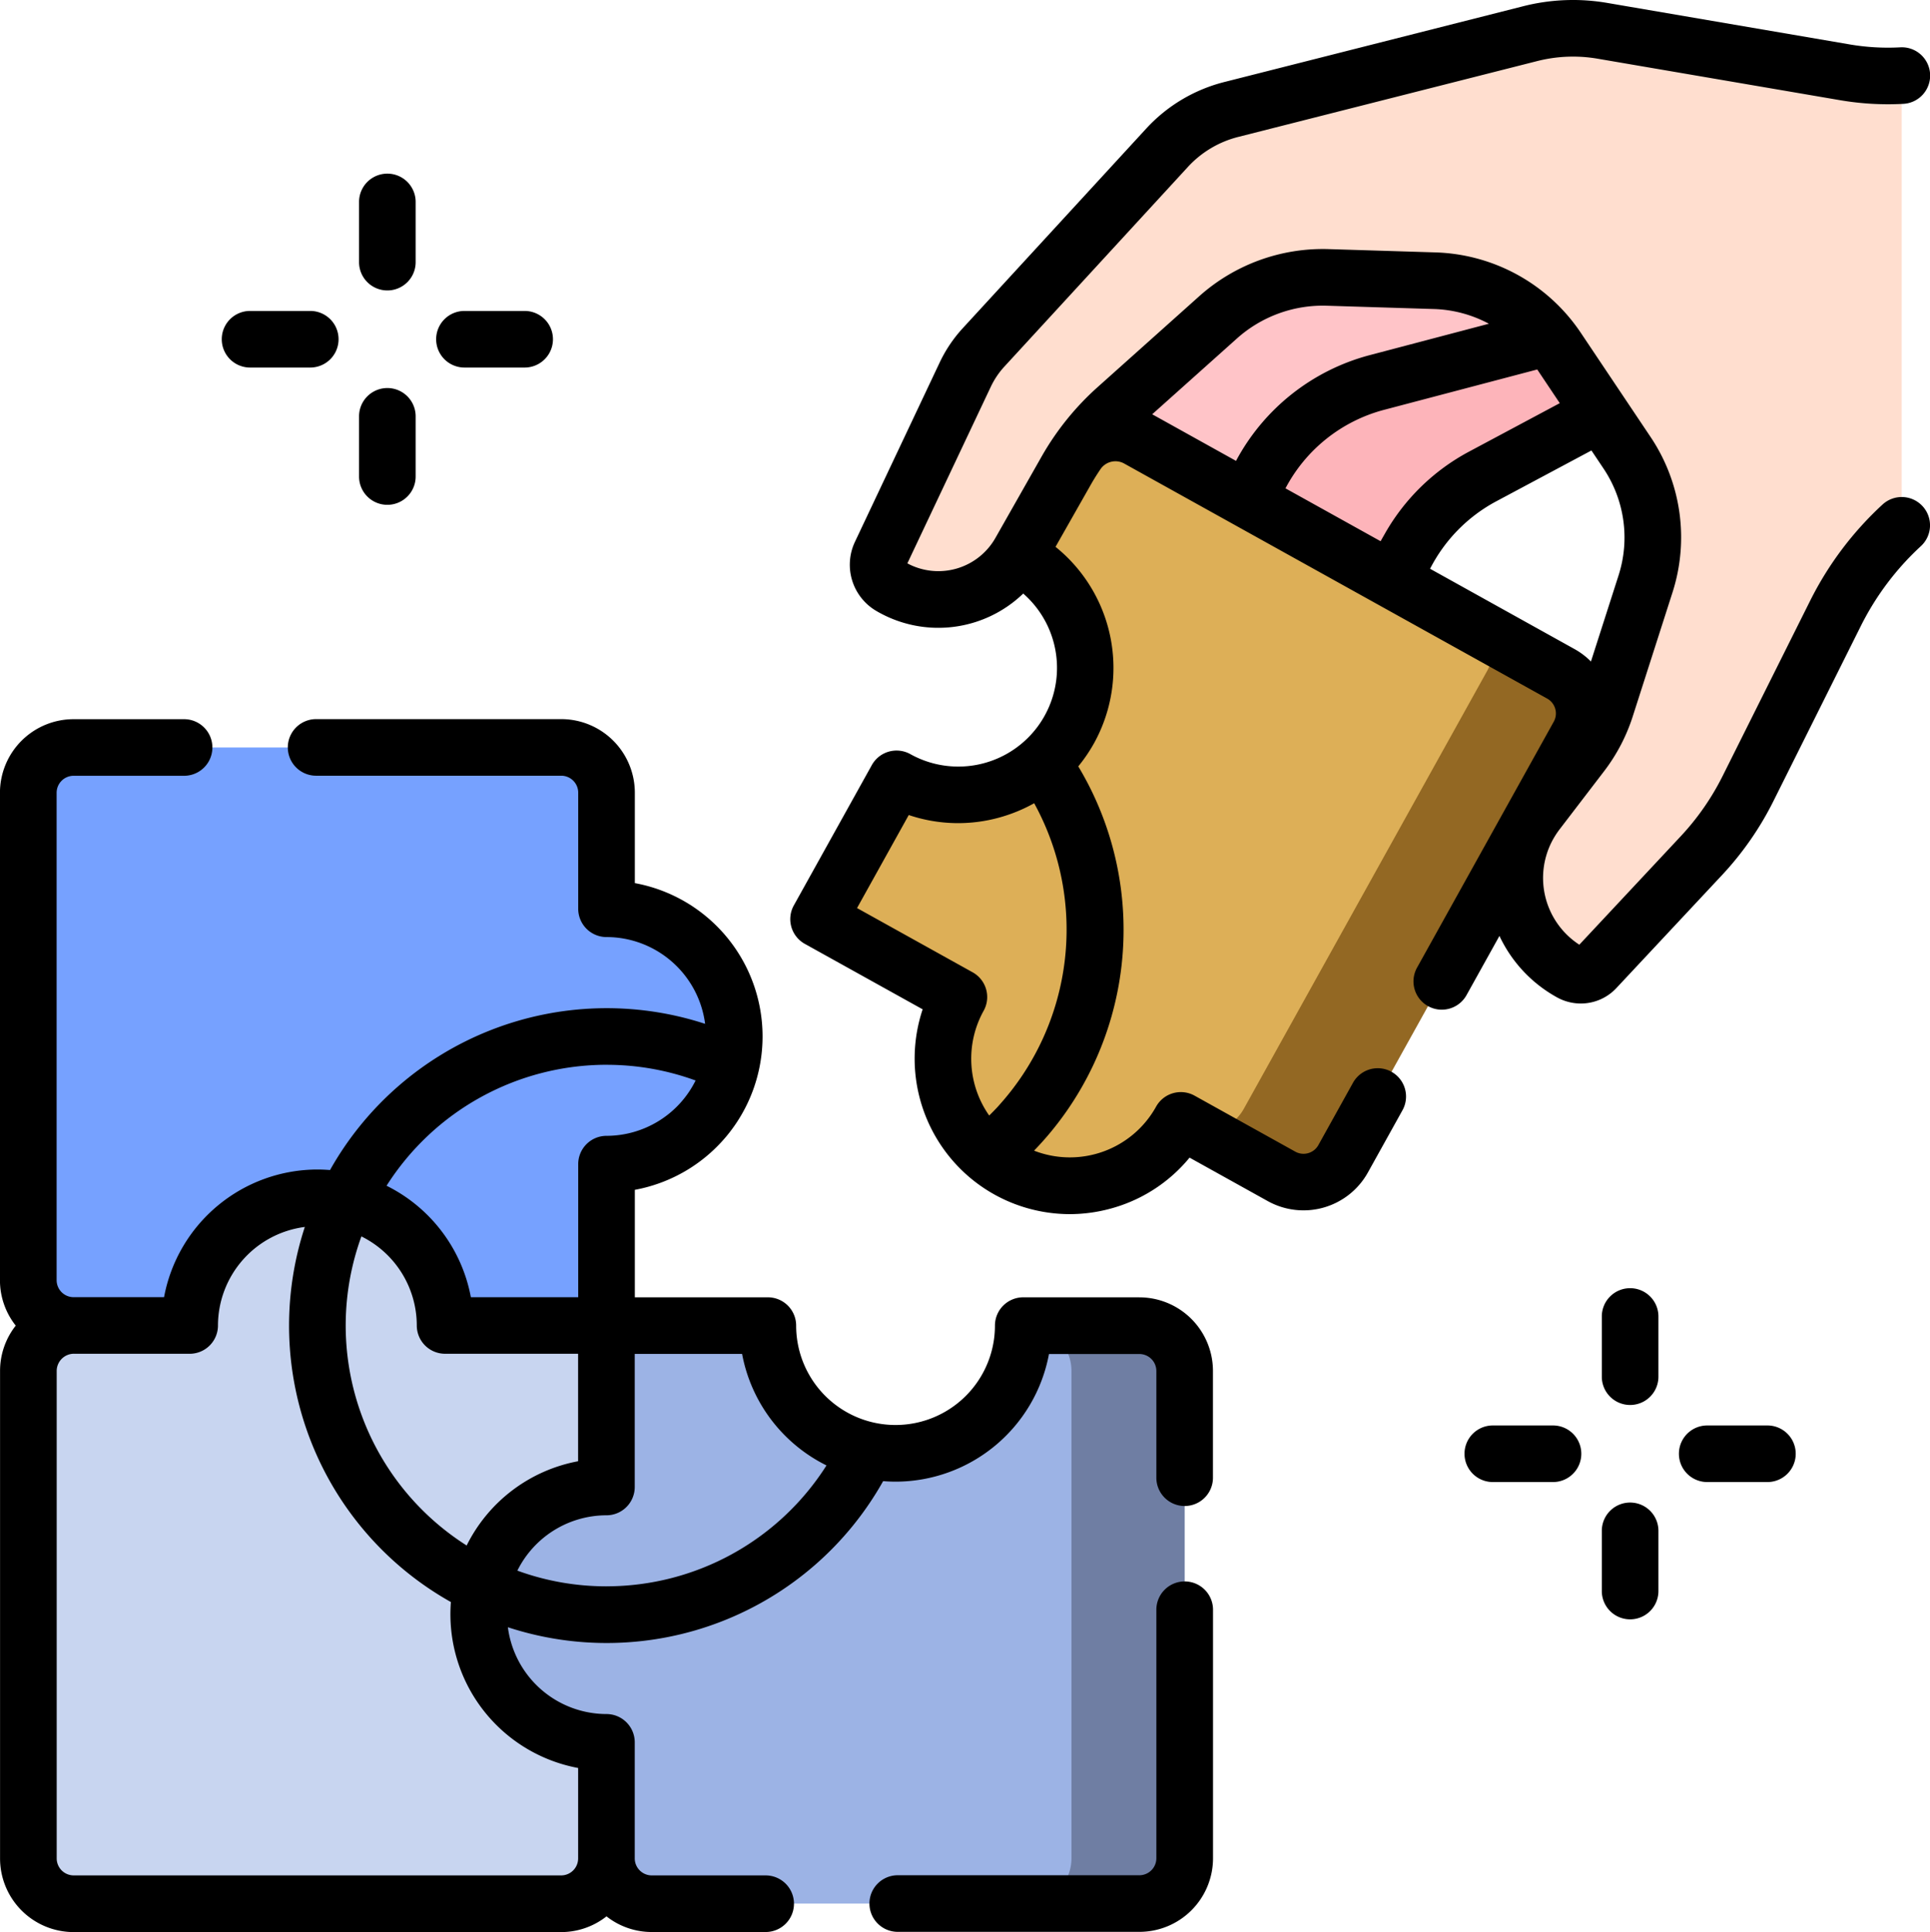 <svg xmlns="http://www.w3.org/2000/svg" width="141.504" height="141.672" viewBox="0 0 141.504 141.672">
  <g id="icono_quienes_somos" data-name="icono quienes somos" transform="translate(-0.303 -0.001)">
    <g id="Grupo_594" data-name="Grupo 594" transform="translate(2.378 2.078)">
      <path id="Trazado_343" data-name="Trazado 343" d="M282.935,81.4l7.682-5.8a13.416,13.416,0,0,1,8.25-6.352l14.173-7.24L285.7,53.527l-17.5,22.959Z" transform="translate(-196.144 -40.793)" fill="#ffc4c8"/>
      <path id="Trazado_344" data-name="Trazado 344" d="M332.3,107.818l3.642-6.775a13.414,13.414,0,0,1,5.346-5.212l13.408-6.972-3.125-4.688L333.509,88.94a13.416,13.416,0,0,0-8.249,6.352l-3.795,8.271Z" transform="translate(-234.675 -62.959)" fill="#fdb4ba"/>
      <path id="Trazado_345" data-name="Trazado 345" d="M59.558,219.287a9.267,9.267,0,0,1-.224,2.031l-1.162.557c-2.612-1.151-4.942-.937-7.98-.937-8.434,0-13.506,7.868-18.544,11.68a9.238,9.238,0,0,0-2.064-.23c-5.172,0-7,2.964-9.945,8.095H11.122a3.321,3.321,0,0,1-3.32-3.32V201.417a3.321,3.321,0,0,1,3.32-3.32H46.878a3.321,3.321,0,0,1,3.32,3.32v7.465a1.1,1.1,0,0,0,.983,1.1,9.362,9.362,0,0,1,8.378,9.307Z" transform="translate(-7.802 -145.361)" fill="#76a1ff"/>
      <path id="Trazado_346" data-name="Trazado 346" d="M172.035,355.258l-.208,34.4a3.321,3.321,0,0,1-3.32,3.32l-6.5.713H133.817a3.321,3.321,0,0,1-3.32-3.32l-2.291-7.874c-5.172,0-9.375-4.832-9.375-10,0-.711,2.385-1.4,2.535-2.064,2.767,1.323,6.3,0,9.575,0,8.088,0,12.6-2.838,16.172-9.5l2.476-.5a9.369,9.369,0,0,0,11.435-8.348.834.834,0,0,1,.827-.774l6.864.629a3.319,3.319,0,0,1,3.32,3.32Z" transform="translate(-88.109 -256.178)" fill="#9cb3e5"/>
      <path id="Trazado_347" data-name="Trazado 347" d="M283.832,354.63v35.741a3.319,3.319,0,0,1-3.32,3.32h-8.3a3.32,3.32,0,0,0,3.32-3.32V354.63a3.319,3.319,0,0,0-2.939-3.3.78.78,0,0,1,.2-.025l7.723,0A3.319,3.319,0,0,1,283.832,354.63Z" transform="translate(-199.049 -256.178)" fill="#6f7ea3"/>
      <path id="Trazado_348" data-name="Trazado 348" d="M50.213,357.379v8.514a3.319,3.319,0,0,1-3.32,3.32H11.151a3.319,3.319,0,0,1-3.32-3.32V330.141a3.319,3.319,0,0,1,3.32-3.32h8.511a9.361,9.361,0,0,1,11.422-9.134c0,3.217-1.291,5.858-1.291,9.128,0,8.437,4.484,13.685,11.288,19.139a9.212,9.212,0,0,0-.23,2.061A9.363,9.363,0,0,0,50.213,357.379Z" transform="translate(-7.823 -231.694)" fill="#c8d5f0"/>
      <path id="Trazado_349" data-name="Trazado 349" d="M105.6,327.422l1.222,13.536c-4.46,0-9.416,1.419-10.354,5.6a21.216,21.216,0,0,1-10-28.268,9.361,9.361,0,0,1,7.3,9.134H105.6Z" transform="translate(-63.213 -232.295)" fill="#c8d5f0"/>
      <path id="Trazado_350" data-name="Trazado 350" d="M234.676,229.808c-.744.814-3.487.489-4.32,1.162a9.321,9.321,0,0,1-2.429-10.906.834.834,0,0,0-.346-1.079l-8.865-4.93a.83.83,0,0,1-.322-1.129l4.927-8.867a.834.834,0,0,1,1.079-.346,9.32,9.32,0,0,0,10-1.506C241.863,207.7,241.527,222.315,234.676,229.808Z" transform="translate(-160.047 -148.334)" fill="#ddaf57"/>
      <path id="Trazado_351" data-name="Trazado 351" d="M303.955,137.134,287.7,166.817a3.322,3.322,0,0,1-4.516,1.289l-5.475-2.085-.927-.515a.834.834,0,0,0-1.1.275,9.312,9.312,0,0,1-13.788,1.889,21.583,21.583,0,0,0,2.369-2.227,21.208,21.208,0,0,0,1.674-26.535,9.324,9.324,0,0,0-1.646-15.122l-.29-5.924,4.4-1.461a3.322,3.322,0,0,1,4.516-1.289l25.908,14.407,3.839,3.1A3.319,3.319,0,0,1,303.955,137.134Z" transform="translate(-191.591 -85.035)" fill="#ddaf57"/>
      <path id="Trazado_352" data-name="Trazado 352" d="M346.585,175.643,329.33,206.694a3.322,3.322,0,0,1-4.516,1.289l-5.764-3.2a3.439,3.439,0,0,0,3-1.765l17.825-32.081a3.405,3.405,0,0,0,.285-2.656l5.133,2.853a3.319,3.319,0,0,1,1.289,4.513Z" transform="translate(-232.928 -123.792)" fill="#936823"/>
      <path id="Trazado_353" data-name="Trazado 353" d="M120.141,276.716a9.356,9.356,0,0,1-8.361,7.3.835.835,0,0,0-.776.827V295.88H99.17a9.36,9.36,0,0,0-7.3-9.131,21.217,21.217,0,0,1,27.67-10.271Z" transform="translate(-68.609 -200.759)" fill="#76a1ff"/>
      <path id="Trazado_354" data-name="Trazado 354" d="M156.214,360.43l-.4.874a21.208,21.208,0,0,1-27.822,9.131,9.362,9.362,0,0,1,9.131-7.294V351.307h11.039a.835.835,0,0,1,.827.776A9.365,9.365,0,0,0,156.214,360.43Z" transform="translate(-94.735 -256.178)" fill="#9cb3e5"/>
      <g id="Grupo_593" data-name="Grupo 593" transform="translate(62.303)">
        <path id="Trazado_355" data-name="Trazado 355" d="M308.017,12.915a1.926,1.926,0,0,0-1.826-1.933,18.817,18.817,0,0,1-2.347-.251L286.083,7.69a12.8,12.8,0,0,0-5.308.209l-21.907,5.556a9.6,9.6,0,0,0-4.711,2.81L240.7,30.9a8.012,8.012,0,0,0-1.345,2l-6.218,13.162a1.837,1.837,0,0,0,.754,2.381l.089.051a6.775,6.775,0,0,0,9.383-2.236l3.394-6.321a18.2,18.2,0,0,1,3.695-4.582l7.421-6.639a11.583,11.583,0,0,1,8.079-2.944l7.837.242a11.206,11.206,0,0,1,8.968,4.969l5.108,7.633a11.212,11.212,0,0,1,1.358,9.659l-2.906,9.062a11.207,11.207,0,0,1-1.773,3.39L281.277,65A7.916,7.916,0,0,0,283.654,76.7l.071.04a1.5,1.5,0,0,0,1.853-.269l7.748-8.287a20.816,20.816,0,0,0,3.419-4.92l6.409-12.841a22.418,22.418,0,0,1,4.3-5.934,1.913,1.913,0,0,0,.561-1.362Z" transform="translate(-232.965 -7.507)" fill="#ffdecf"/>
      </g>
    </g>
    <g id="Grupo_595" data-name="Grupo 595" transform="translate(0.303 0.001)">
      <path id="Trazado_356" data-name="Trazado 356" d="M253.794,419.1a2.075,2.075,0,0,0-2.075,2.075V439.4a1.247,1.247,0,0,1-1.245,1.245H232.758a2.075,2.075,0,1,0,0,4.151h17.716a5.4,5.4,0,0,0,5.4-5.4V421.172A2.075,2.075,0,0,0,253.794,419.1Z" transform="translate(-166.937 -303.133)"/>
      <path id="Trazado_357" data-name="Trazado 357" d="M83.84,232.992H75.325a2.075,2.075,0,0,0-2.075,2.075,7.287,7.287,0,0,1-14.575,0,2.075,2.075,0,0,0-2.075-2.075H46.848v-7.881a11.435,11.435,0,0,0,0-22.492v-6.626a5.4,5.4,0,0,0-5.4-5.4H23.48a2.075,2.075,0,1,0,0,4.15H41.452a1.247,1.247,0,0,1,1.245,1.245v8.512a2.075,2.075,0,0,0,2.075,2.075A7.3,7.3,0,0,1,52,212.938a23.267,23.267,0,0,0-27.5,10.722c-.3-.024-.61-.039-.92-.039a11.456,11.456,0,0,0-11.249,9.361H5.7a1.247,1.247,0,0,1-1.245-1.245V195.994A1.247,1.247,0,0,1,5.7,194.748h8.1a2.075,2.075,0,0,0,0-4.15H5.7a5.4,5.4,0,0,0-5.4,5.4v35.743a5.364,5.364,0,0,0,1.157,3.327,5.363,5.363,0,0,0-1.15,3.319v35.753a5.4,5.4,0,0,0,5.4,5.4H41.448a5.364,5.364,0,0,0,3.323-1.153,5.363,5.363,0,0,0,3.316,1.148H56.44a2.075,2.075,0,0,0,0-4.151H48.087a1.25,1.25,0,0,1-1.245-1.283v-8.475a2.075,2.075,0,0,0-2.075-2.075,7.3,7.3,0,0,1-7.227-6.365,23.248,23.248,0,0,0,27.513-10.714c.3.024.6.038.91.038a11.457,11.457,0,0,0,11.249-9.36H83.84a1.247,1.247,0,0,1,1.245,1.245v7.826a2.075,2.075,0,0,0,4.15,0v-7.826a5.4,5.4,0,0,0-5.4-5.4Zm-49.322,18.2A19.109,19.109,0,0,1,26.8,228.527a7.292,7.292,0,0,1,4.061,6.53,2.075,2.075,0,0,0,2.075,2.075h9.752v7.881A11.474,11.474,0,0,0,34.518,251.19Zm10.25-35.25a19,19,0,0,1,6.535,1.151,7.3,7.3,0,0,1-6.531,4.058,2.075,2.075,0,0,0-2.075,2.075v9.758H34.826a11.473,11.473,0,0,0-6.181-8.173A19.114,19.114,0,0,1,44.768,215.94Zm-2.077,51.565v6.626a1.244,1.244,0,0,1-1.243,1.25H5.705a1.247,1.247,0,0,1-1.245-1.245V238.383a1.265,1.265,0,0,1,1.349-1.25h8.4a2.075,2.075,0,0,0,2.075-2.075,7.3,7.3,0,0,1,6.368-7.225,23.243,23.243,0,0,0,10.71,27.505,11.466,11.466,0,0,0,9.324,12.168Zm2.077-13.321a19.016,19.016,0,0,1-6.533-1.151,7.3,7.3,0,0,1,6.531-4.058,2.075,2.075,0,0,0,2.075-2.075v-9.758h7.871A11.471,11.471,0,0,0,60.9,245.32,19.1,19.1,0,0,1,44.768,254.184Z" transform="translate(-0.303 -137.86)"/>
      <path id="Trazado_358" data-name="Trazado 358" d="M61.138,86.558h4.414a2.075,2.075,0,1,0,0-4.15H61.138a2.075,2.075,0,0,0,0,4.15Z" transform="translate(-42.804 -59.606)"/>
      <path id="Trazado_359" data-name="Trazado 359" d="M117.947,86.558h4.414a2.075,2.075,0,0,0,0-4.15h-4.414a2.075,2.075,0,1,0,0,4.15Z" transform="translate(-83.894 -59.606)"/>
      <path id="Trazado_360" data-name="Trazado 360" d="M97.519,54.591a2.075,2.075,0,0,0,2.075-2.075V48.1a2.075,2.075,0,1,0-4.15,0v4.414A2.075,2.075,0,0,0,97.519,54.591Z" transform="translate(-69.119 -33.292)"/>
      <path id="Trazado_361" data-name="Trazado 361" d="M97.519,111.4a2.075,2.075,0,0,0,2.075-2.075v-4.414a2.075,2.075,0,0,0-4.15,0v4.414A2.075,2.075,0,0,0,97.519,111.4Z" transform="translate(-69.119 -74.381)"/>
      <path id="Trazado_362" data-name="Trazado 362" d="M394.849,377.772h-4.414a2.075,2.075,0,1,0,0,4.15h4.414a2.075,2.075,0,1,0,0-4.15Z" transform="translate(-280.985 -273.243)"/>
      <path id="Trazado_363" data-name="Trazado 363" d="M451.659,377.772h-4.414a2.075,2.075,0,1,0,0,4.15h4.414a2.075,2.075,0,1,0,0-4.15Z" transform="translate(-322.075 -273.243)"/>
      <path id="Trazado_364" data-name="Trazado 364" d="M426.816,341.391a2.075,2.075,0,0,0-2.075,2.075v4.414a2.075,2.075,0,0,0,4.151,0v-4.414A2.075,2.075,0,0,0,426.816,341.391Z" transform="translate(-307.299 -246.928)"/>
      <path id="Trazado_365" data-name="Trazado 365" d="M426.816,398.2a2.075,2.075,0,0,0-2.075,2.075v4.414a2.075,2.075,0,0,0,4.151,0v-4.414A2.075,2.075,0,0,0,426.816,398.2Z" transform="translate(-307.299 -288.018)"/>
      <path id="Trazado_366" data-name="Trazado 366" d="M292.718,37.115A2.075,2.075,0,0,0,289.786,37a24.4,24.4,0,0,0-5.312,7.069L278.066,56.9a18.728,18.728,0,0,1-3.079,4.43l-7.43,7.947a5.84,5.84,0,0,1-1.983-7.623,6.148,6.148,0,0,1,.528-.826l3.271-4.274a13.249,13.249,0,0,0,2.1-4.017l2.906-9.062a13.215,13.215,0,0,0-1.609-11.447L267.662,24.4a13.308,13.308,0,0,0-10.627-5.889l-7.839-.242a13.6,13.6,0,0,0-9.526,3.472l-7.421,6.639a20.25,20.25,0,0,0-4.116,5.1l-3.388,5.97a4.809,4.809,0,0,1-6.455,1.863l6.123-12.961a5.915,5.915,0,0,1,1-1.48L238.86,12.241a7.51,7.51,0,0,1,3.693-2.2L264.46,4.482a10.666,10.666,0,0,1,4.448-.175l17.761,3.04a20.9,20.9,0,0,0,4.634.269,2.075,2.075,0,1,0-.222-4.144,16.683,16.683,0,0,1-3.711-.216L269.608.216a14.8,14.8,0,0,0-6.168.243L241.532,6.015A11.649,11.649,0,0,0,235.8,9.433L222.352,24.068a10.066,10.066,0,0,0-1.693,2.517l-6.218,13.162a3.928,3.928,0,0,0,1.6,5.071l.091.052a8.968,8.968,0,0,0,10.653-1.343A7.236,7.236,0,0,1,218.506,55.3a2.075,2.075,0,0,0-2.822.806l-5.717,10.287a2.075,2.075,0,0,0,.805,2.822l8.639,4.8a11.421,11.421,0,0,0,3.363,12.253,11.392,11.392,0,0,0,7.412,2.766,11.435,11.435,0,0,0,3.142-.443,11.3,11.3,0,0,0,5.653-3.7l5.734,3.188a5.4,5.4,0,0,0,7.338-2.095l2.538-4.567a2.075,2.075,0,0,0-3.628-2.016l-2.538,4.568a1.245,1.245,0,0,1-1.693.483l-7.384-4.106a2.075,2.075,0,0,0-2.822.806,7.231,7.231,0,0,1-8.947,3.227A23.27,23.27,0,0,0,230.821,56.2a11.538,11.538,0,0,0,1.152-1.693,11.405,11.405,0,0,0-2.82-14.406l2.589-4.562c.228-.4.473-.791.733-1.17a1.328,1.328,0,0,1,1.681-.394L265.2,51.229a1.247,1.247,0,0,1,.483,1.693l-10.01,18.012A2.075,2.075,0,1,0,259.3,72.95l2.4-4.318a9.984,9.984,0,0,0,4.106,4.441l.072.041a3.614,3.614,0,0,0,1.789.475,3.559,3.559,0,0,0,2.605-1.131l7.748-8.287a22.884,22.884,0,0,0,3.761-5.411l6.409-12.84a20.276,20.276,0,0,1,4.411-5.871,2.076,2.076,0,0,0,.119-2.933ZM224.985,81.087c-.224.245-.458.483-.695.717a7.247,7.247,0,0,1-.408-7.681,2.075,2.075,0,0,0-.805-2.822L214.6,66.59l3.792-6.823a11.3,11.3,0,0,0,6.752.152,11.465,11.465,0,0,0,2.444-1.017,19.243,19.243,0,0,1-2.607,22.185ZM253.3,39.137l-.314.552-6.973-3.877a11.469,11.469,0,0,1,7.188-5.747l11.271-2.97,1.652,2.47-6.652,3.554A15.47,15.47,0,0,0,253.3,39.137Zm-10.863-14.3a9.449,9.449,0,0,1,6.631-2.417l7.839.242a9.127,9.127,0,0,1,4.02,1.079l-8.782,2.314a15.635,15.635,0,0,0-9.758,7.743l-6.146-3.418Zm14.177,16.872a11.563,11.563,0,0,1,4.815-4.926l7.016-3.748.876,1.309a9.087,9.087,0,0,1,1.107,7.871l-2.019,6.295a5.365,5.365,0,0,0-1.193-.906Z" transform="translate(-151.764 -0.001)"/>
    </g>
  </g>
</svg>
